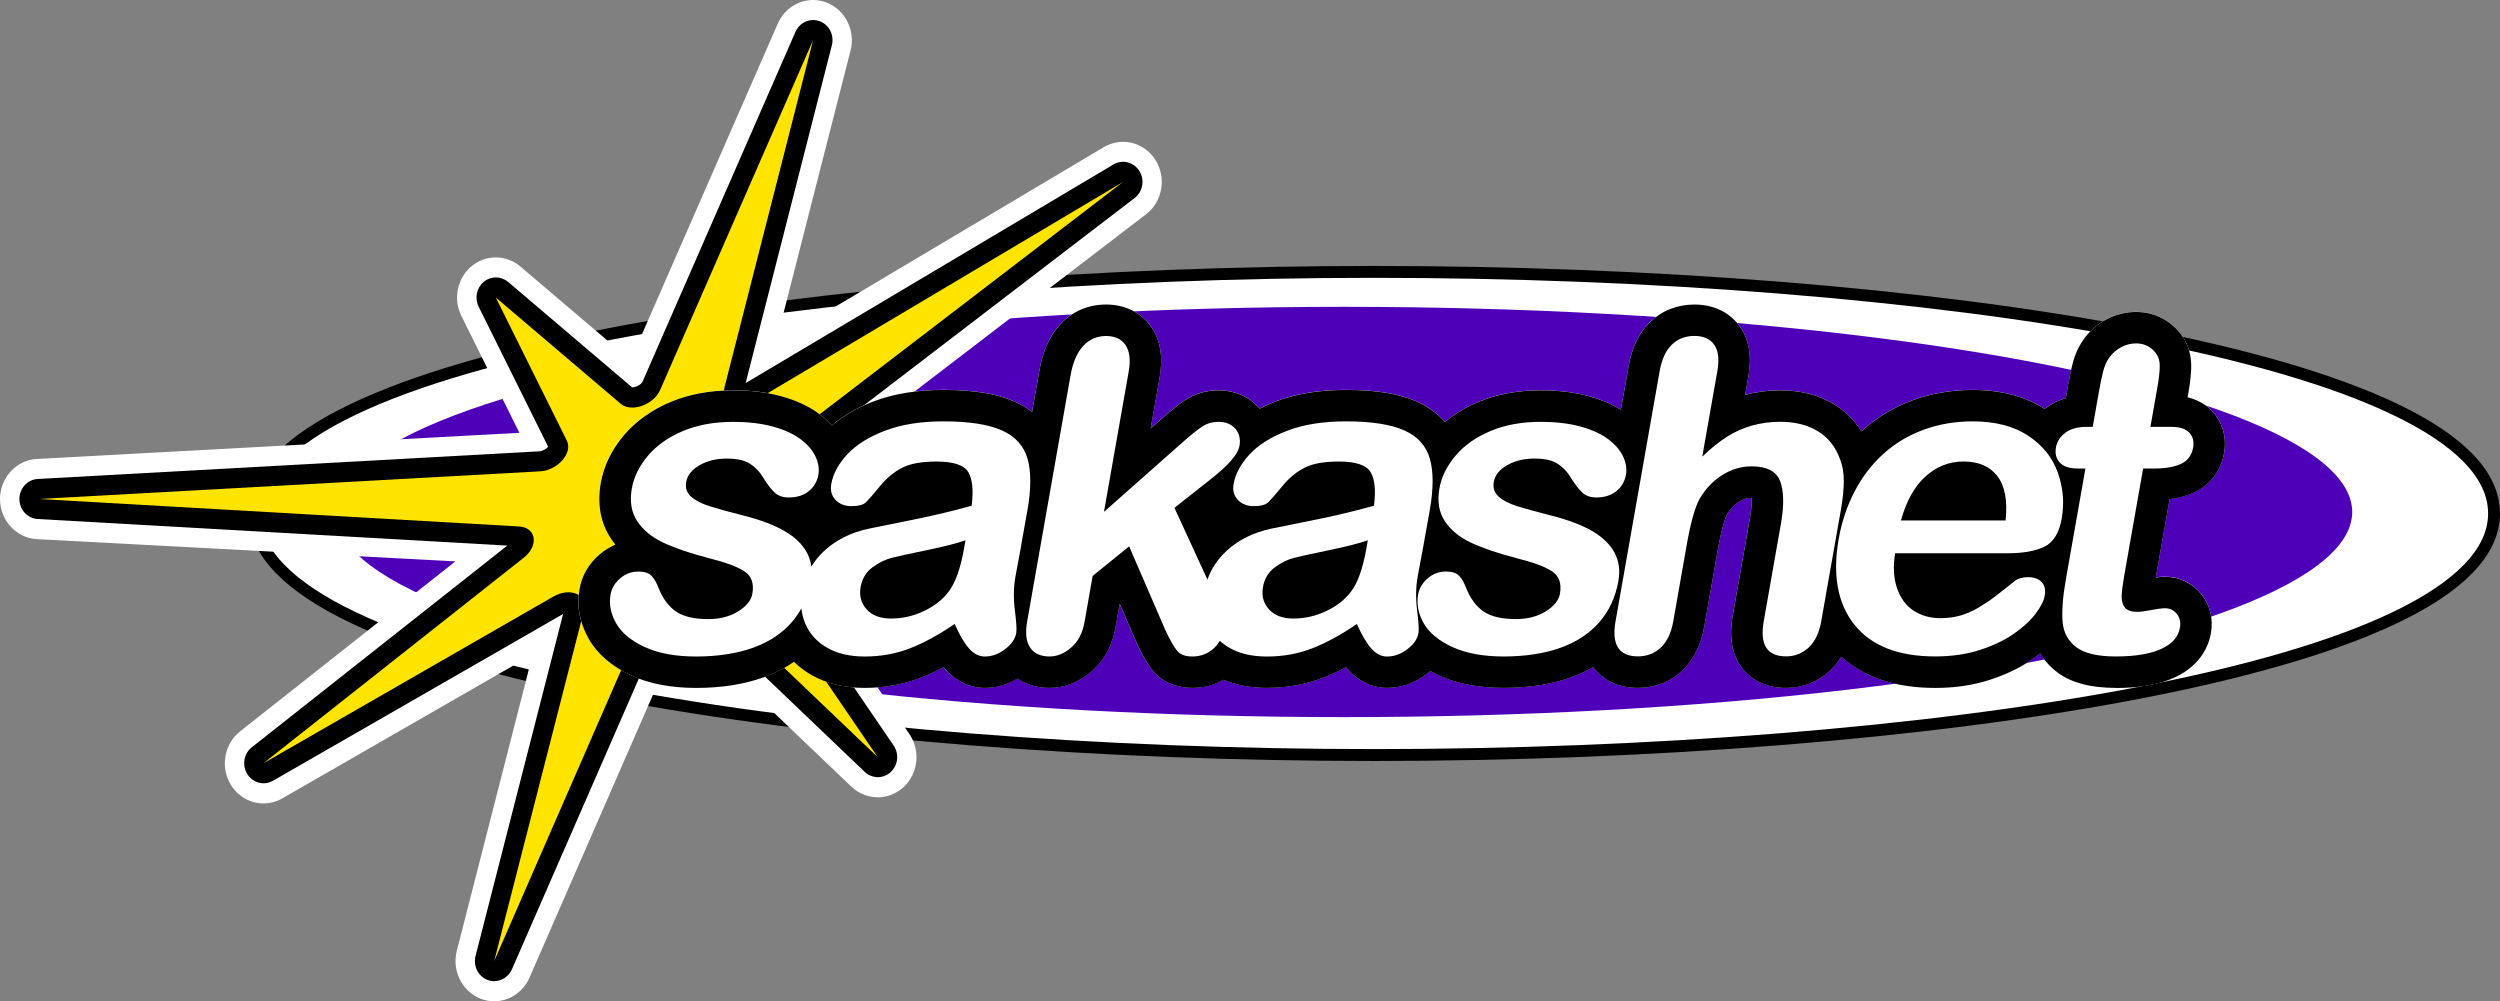 <?xml version="1.0" encoding="UTF-8"?>
<svg id="Calque_2" data-name="Calque 2" xmlns="http://www.w3.org/2000/svg" viewBox="0 0 840.72 336.72">
  <rect x="0" y="0" width="840.72" height="336.72" fill="#808080" stroke="none"/>
  <defs>
    <style>
      .cls-1 {
        fill: #ffe400;
      }

      .cls-1, .cls-2, .cls-3, .cls-4 {
        stroke-width: 0px;
      }

      .cls-3 {
        fill: #4d00b8;
      }

      .cls-4, .cls-5 {
        fill: #fff;
      }

      .cls-5 {
        stroke: #000;
        stroke-miterlimit: 10;
        stroke-width: 4px;
      }
    </style>
  </defs>
  <g id="Calque_1-2" data-name="Calque 1">
    <g>
      <path class="cls-5" d="M462.11,253.91c-182.57,0-376.61-28.47-376.61-81.24s194.04-81.24,376.61-81.24,376.61,28.47,376.61,81.24-194.04,81.24-376.61,81.24Z"/>
      <ellipse class="cls-3" cx="451.93" cy="172.17" rx="339.09" ry="68.99"/>
      <g>
        <path class="cls-4" d="M166.21,336.72c-1.49,0-2.96-.26-4.37-.78-6.34-2.33-9.95-9.44-8.23-16.17l25.52-99.69c-26.72,15.37-84.18,48.4-84.18,48.4-1.93,1.11-4.12,1.7-6.32,1.7-4.42,0-8.5-2.28-10.91-6.11-3.72-5.89-2.4-13.85,3.01-18.12l72.4-57.16-141.17-7.51C5.24,180.69-.02,174.77,0,167.78c.02-6.99,5.3-12.88,12.02-13.42l162.64-8.81-19.52-39.32c-2.81-5.66-1.38-12.68,3.41-16.68,2.31-1.93,5.21-2.99,8.18-2.99s5.94,1.09,8.27,3.06l37.06,31.53L261.56,7.93c2.11-4.82,6.77-7.93,11.88-7.93,1.49,0,2.96.26,4.36.78,6.34,2.34,9.96,9.44,8.24,16.17l-25.02,98.01c31.88-18.95,109.18-64.89,110.16-65.47,1.97-1.17,4.22-1.79,6.48-1.79,4.42,0,8.5,2.29,10.91,6.12,3.77,5.97,2.39,13.98-3.16,18.23l-97.21,74.44,109.86,7.86c6.82.49,12.15,6.42,12.13,13.49-.01,7.07-5.36,12.98-12.18,13.44l-130.86,8.92,38.66,56.65c3.86,5.66,2.98,13.36-2.05,17.93-2.38,2.16-5.43,3.35-8.6,3.35s-6.42-1.27-8.84-3.57l-56.59-54.04s-.07.07-.1.1l-51.57,118.16c-2.1,4.82-6.76,7.94-11.88,7.94Z"/>
        <path class="cls-2" d="M166.21,329.97c-.73,0-1.46-.13-2.18-.39-3.19-1.18-4.98-4.69-4.11-8.09l29.45-115.02s-97.56,56.09-97.56,56.09c-1,.57-2.09.85-3.16.85-2.13,0-4.22-1.09-5.46-3.06-1.87-2.96-1.21-6.92,1.5-9.06l85.9-67.81-158.08-8.95c-3.39-.29-5.99-3.22-5.98-6.74s2.62-6.44,6.01-6.71l168.86-9.31c1.31-.11,2.41-.92,2.94-1.54l-23.38-47.1c-1.41-2.85-.7-6.33,1.7-8.34,1.19-1,2.64-1.5,4.09-1.5s2.93.51,4.14,1.53l41.69,35.46c1.43-.05,3.11-1.03,3.52-1.97l51.41-117.61c1.08-2.48,3.45-3.97,5.94-3.97.73,0,1.46.13,2.18.39,3.19,1.18,4.98,4.69,4.12,8.08l-29,113.62c.06-.03,123.69-73.51,123.69-73.51,1.02-.61,2.14-.9,3.24-.9,2.13,0,4.21,1.08,5.46,3.06,1.89,2.99,1.2,6.99-1.58,9.12l-111.44,85.34,127.51,9.13c3.42.25,6.07,3.19,6.07,6.74,0,3.55-2.67,6.49-6.09,6.72l-138.89,9.46c-1.18.08-2.22.78-2.81,1.37l44.61,65.36c1.92,2.82,1.48,6.69-1.02,8.96-1.23,1.12-2.77,1.68-4.3,1.68s-3.17-.6-4.42-1.79l-60.07-57.37c-2.18.63-6,3.4-6.73,5.04l-51.82,118.73c-1.08,2.48-3.44,3.97-5.94,3.97Z"/>
        <path class="cls-1" d="M258.28,177.27l138.89-9.46-131.28-9.39c-5.8-.42-6.58-6.6-1.33-10.62l113.1-86.61-123.51,73.41c-5.73,3.4-11.84.83-10.5-4.41l29.78-116.69-51.42,117.61c-2.21,5.06-9.72,7.7-13.28,4.67l-42-35.73,23.9,48.15c2.01,4.04-2.91,9.83-8.76,10.29l-168.86,9.31,161.75,9.26c5.66.48,6.44,6.5,1.36,10.51l-87.52,69.09,97.46-56.03c5.71-3.28,11.68-.69,10.36,4.5l-30.23,118.08,51.81-118.73c2.21-5.06,12.33-11.38,15.9-8.36l61.26,58.5-45.77-67.07c-2.01-4.08,3-9.89,8.87-10.29Z"/>
      </g>
      <g>
        <path class="cls-4" d="M737.9,165.59c5.4-2.51,8.97-7.21,10.03-13.24.94-5.32-.47-10.32-3.97-14.07-1.63-1.74-4.26-3.73-8.29-4.71l.25-1.41c.71-4.01,1.02-7.17.96-9.65-.1-4.31-1.63-8.24-4.44-11.36-3.64-4.05-8.64-6.27-14.06-6.27-3.49,0-6.83.83-9.93,2.47-2.96,1.57-5.42,3.65-7.29,6.14-1.83,2.38-3.18,5.17-4.02,8.28-.57,2.11-1.14,4.81-1.75,8.28l-.67,3.81c-2.38.67-4.53,1.71-6.43,3.11-.23.17-.45.36-.67.54-6.56-4.25-14.72-6.41-24.27-6.41-7.05,0-13.8,1.16-20.06,3.45-6.37,2.33-12.08,5.75-16.96,10.15-.12.11-.24.23-.37.35-2.31-3.75-5.39-6.83-9.23-9.15-5.11-3.09-11.18-4.66-18.04-4.66-4.06,0-8.04.51-11.82,1.52l1.09-6.16c1.18-6.72.25-12.33-2.76-16.68-3.37-4.87-8.84-7.54-15.39-7.54-5.78,0-10.95,2.05-14.96,5.93-3.65,3.54-6.06,8.46-7.14,14.62l-2.62,14.86c-3.07-1.92-6.71-3.47-10.89-4.61-4.72-1.28-10.12-1.94-16.05-1.94-7.79,0-14.87,1.32-21.04,3.92-4.23,1.78-7.96,4.04-11.17,6.72-2.47-2.85-5.63-5.16-9.43-6.86-5.95-2.65-13.77-3.93-23.89-3.93-8.88,0-16.77,1.28-23.44,3.82-1.98.75-3.84,1.59-5.6,2.49-.06-.07-.11-.15-.18-.23-3.34-3.83-8.18-5.94-13.62-5.94-4.1,0-7.88,1.1-11.23,3.27-2.09,1.36-4.78,3.52-8.46,6.78l-3.15,2.79,3.03-17.19c1.2-6.78.28-12.45-2.73-16.85-3.38-4.94-8.82-7.66-15.31-7.66-6.08,0-11.44,2.36-15.52,6.82-3.42,3.75-5.72,8.84-6.84,15.15l-2.51,14.21c-1.75-1.36-3.7-2.56-5.88-3.53-5.95-2.65-13.77-3.93-23.89-3.93-8.88,0-16.77,1.28-23.44,3.82-5.61,2.13-10.32,4.87-14.08,8.14-1.28-1.42-2.75-2.75-4.41-3.98-3.42-2.53-7.72-4.51-12.8-5.9-4.72-1.28-10.12-1.94-16.05-1.94-7.79,0-14.87,1.32-21.04,3.92-6.41,2.7-11.69,6.47-15.7,11.19-4.15,4.89-6.76,10.29-7.77,16.03-1.25,7.11-.1,13.41,3.43,18.72.46.7.95,1.37,1.48,2.02-1.88.79-3.64,1.88-5.25,3.24-3.7,3.15-5.99,7.09-6.81,11.7-1,5.69.03,11.3,3.06,16.67,2.91,5.16,7.75,9.33,14.38,12.4,5.99,2.77,13.32,4.18,21.8,4.18s16.13-1.2,22.71-3.58c3.75-1.35,7.14-3.09,10.17-5.18,1.71,1.66,3.65,3.14,5.85,4.4,5.03,2.89,11.04,4.36,17.87,4.36s13.15-1.16,19.06-3.45c2.45-.95,4.99-2.12,7.58-3.49.13.15.25.31.38.45,3.6,4.18,8.37,6.49,13.43,6.49,3.88,0,7.56-1.06,10.99-3.13,3,2.04,6.67,3.13,10.78,3.13,5.17,0,9.97-1.89,14.26-5.61,4.19-3.64,6.87-8.62,7.96-14.8l1.39-7.88c5.7,13.19,5.72,13.23,5.77,13.33,2.03,4.32,3.69,7.15,5.36,9.18,3.07,3.73,7.79,5.78,13.31,5.78,3.78,0,7.33-.95,10.49-2.73,4.29,1.81,9.16,2.73,14.55,2.73,6.74,0,13.15-1.16,19.06-3.45,2.45-.95,4.99-2.12,7.58-3.49.13.15.25.31.38.45,3.6,4.18,8.37,6.49,13.43,6.49,4.72,0,9.15-1.55,13.19-4.6.47-.35.91-.72,1.34-1.09.94.53,1.9,1.04,2.93,1.51,5.99,2.77,13.32,4.18,21.8,4.18s16.13-1.2,22.71-3.58c2.64-.95,5.1-2.1,7.39-3.42.22.29.41.6.65.88,2.34,2.79,6.73,6.12,14.34,6.12,5.82,0,11.04-2.07,15.1-5.99,3.72-3.59,6.14-8.49,7.22-14.56l4.52-25.66c1.46-8.3,2.71-11.3,3.12-12.13,1.11-1.86,2.39-3.21,4.02-4.24,1.43-.9,2.77-1.32,4.23-1.32h.04c.08,1.35.01,3.54-.58,6.91l-5.78,32.77c-1.34,7.57-.12,13.67,3.6,18.11,2.34,2.79,6.73,6.12,14.34,6.12,5.61,0,10.74-2.02,14.83-5.84,1.46-1.36,2.72-2.92,3.78-4.67,7.64,6.97,18.23,10.51,31.58,10.51,6.52,0,12.6-.89,18.07-2.64,5.4-1.73,10.16-3.99,14.14-6.71,1.08-.74,2.11-1.5,3.08-2.28,1.48,2.5,3.44,4.7,5.91,6.51,4.68,3.44,11.06,5.11,19.52,5.11,7.98,0,14.35-1.12,19.48-3.41,6.89-3.08,11.32-8.41,12.48-15,.86-4.88-.32-9.58-3.32-13.23-3.05-3.7-7.33-5.74-12.07-5.74-.94,0-1.97.07-3.13.21l4.64-26.32c3.13-.38,5.86-1.12,8.27-2.25ZM656.27,196.84c-1.11.3-2.37.45-3.75.45-1.54,0-2.41-.34-2.95-.65h7.35c-.22.07-.44.14-.65.2Z"/>
        <path class="cls-2" d="M711.55,231.33c-8.46,0-14.84-1.67-19.52-5.11-2.46-1.81-4.44-3.99-5.92-6.5-.97.78-1.99,1.53-3.07,2.27-3.98,2.72-8.74,4.98-14.14,6.71-5.47,1.75-11.54,2.64-18.07,2.64-13.36,0-23.96-3.53-31.6-10.5-1.06,1.75-2.32,3.3-3.77,4.66-4.09,3.82-9.22,5.84-14.83,5.84-7.61,0-12-3.33-14.34-6.12-3.73-4.44-4.94-10.54-3.6-18.11l5.78-32.77c.59-3.37.66-5.55.58-6.91h-.04c-1.45,0-2.79.42-4.23,1.32-1.63,1.03-2.91,2.38-4.02,4.24-.41.83-1.66,3.83-3.12,12.13l-4.52,25.66c-1.07,6.07-3.5,10.97-7.22,14.56-4.06,3.92-9.28,5.99-15.1,5.99-7.61,0-12-3.33-14.34-6.12-.24-.28-.46-.57-.68-.87-2.29,1.32-4.75,2.46-7.36,3.41-6.57,2.38-14.21,3.58-22.71,3.58s-15.82-1.41-21.8-4.18c-1.01-.47-1.99-.97-2.93-1.5-.43.37-.87.73-1.33,1.08-4.03,3.05-8.47,4.6-13.19,4.6-5.06,0-9.82-2.3-13.43-6.49-.13-.15-.26-.3-.38-.45-2.59,1.37-5.13,2.54-7.58,3.49-5.9,2.29-12.32,3.45-19.06,3.45-5.37,0-10.25-.91-14.54-2.72-3.15,1.81-6.67,2.72-10.49,2.72-5.52,0-10.25-2.05-13.31-5.78-1.67-2.03-3.33-4.86-5.36-9.18-.05-.1-.06-.14-5.77-13.33l-1.39,7.88c-1.09,6.18-3.77,11.16-7.96,14.8-4.29,3.72-9.09,5.61-14.26,5.61-4.72,0-8.22-1.36-10.78-3.11-3.43,2.06-7.11,3.11-10.99,3.11-5.06,0-9.82-2.3-13.43-6.49-.13-.15-.26-.3-.38-.45-2.59,1.37-5.13,2.54-7.58,3.49-5.9,2.29-12.32,3.45-19.06,3.45s-12.84-1.47-17.87-4.36c-2.19-1.26-4.14-2.73-5.85-4.4-.72.5-1.46.97-2.22,1.43-.05.03-.12.07-.14.09-1.08.64-2.25,1.26-3.48,1.85l-.6.28c-1.37.63-2.57,1.12-3.72,1.54-6.58,2.38-14.22,3.58-22.71,3.58s-15.82-1.41-21.8-4.18c-6.63-3.07-11.47-7.24-14.38-12.4-3.03-5.38-4.07-10.99-3.06-16.67.82-4.62,3.11-8.55,6.81-11.7,1.61-1.37,3.37-2.45,5.25-3.24-.52-.65-1.02-1.33-1.48-2.02-3.53-5.31-4.69-11.6-3.43-18.72,1.01-5.74,3.63-11.13,7.77-16.03,4.01-4.72,9.29-8.49,15.69-11.19,6.18-2.6,13.26-3.92,21.04-3.92,5.93,0,11.33.65,16.05,1.94,5.08,1.39,9.38,3.37,12.8,5.9,1.66,1.23,3.13,2.55,4.4,3.96,3.76-3.27,8.48-5.99,14.08-8.12,6.67-2.53,14.55-3.82,23.44-3.82,10.12,0,17.94,1.29,23.89,3.93,2.16.96,4.13,2.14,5.88,3.51l2.5-14.19c1.11-6.31,3.41-11.4,6.84-15.15,4.08-4.46,9.44-6.82,15.52-6.82,6.49,0,11.92,2.72,15.31,7.66,3.01,4.4,3.92,10.07,2.73,16.85l-3.03,17.19,3.15-2.79c3.68-3.27,6.37-5.42,8.46-6.78,3.35-2.17,7.13-3.27,11.23-3.27,5.44,0,10.28,2.11,13.62,5.94.06.07.12.14.19.22,1.76-.91,3.63-1.74,5.59-2.48,6.67-2.53,14.55-3.82,23.44-3.82,10.12,0,17.94,1.29,23.89,3.93,3.75,1.67,6.92,3.99,9.41,6.85,3.21-2.69,6.95-4.94,11.19-6.72,6.18-2.6,13.26-3.92,21.04-3.92,5.93,0,11.33.65,16.05,1.94,4.17,1.14,7.83,2.68,10.89,4.6l2.62-14.85c1.09-6.16,3.49-11.07,7.14-14.62,4.01-3.88,9.18-5.93,14.96-5.93,6.56,0,12.02,2.68,15.39,7.54,3.02,4.35,3.95,9.96,2.76,16.68l-1.09,6.16c3.78-1.01,7.76-1.52,11.82-1.52,6.86,0,12.93,1.57,18.04,4.66,3.84,2.32,6.93,5.38,9.24,9.13.12-.11.24-.22.35-.32,4.88-4.4,10.59-7.82,16.96-10.15,6.26-2.29,13.01-3.45,20.06-3.45,9.54,0,17.7,2.15,24.26,6.39.22-.18.45-.35.68-.53,1.9-1.4,4.06-2.44,6.43-3.11l.67-3.81c.61-3.46,1.18-6.17,1.75-8.28.84-3.12,2.19-5.9,4.02-8.28,1.86-2.49,4.33-4.58,7.29-6.14,3.11-1.64,6.45-2.47,9.93-2.47,5.42,0,10.42,2.23,14.06,6.27,2.81,3.12,4.35,7.05,4.44,11.36.06,2.48-.25,5.64-.96,9.65l-.25,1.41c4.03.98,6.66,2.96,8.29,4.71,3.5,3.75,4.91,8.75,3.97,14.07-1.06,6.03-4.62,10.73-10.03,13.24-2.41,1.12-5.14,1.86-8.27,2.25l-4.64,26.32c1.16-.14,2.19-.21,3.13-.21,4.73,0,9.02,2.04,12.07,5.74,3,3.65,4.18,8.35,3.32,13.23-1.16,6.59-5.6,11.92-12.48,15-5.13,2.3-11.5,3.41-19.48,3.41ZM649.58,196.64c.54.31,1.41.65,2.95.65,1.38,0,2.64-.15,3.75-.45.22-.06.43-.12.65-.2h-7.35Z"/>
        <path class="cls-2" d="M251.45,168.27c-4.73-1.2-8.47-2.23-11.12-3.05-2.4-.75-3.66-1.53-4.38-2.14,0-.04,0-.08.02-.13.13-.75,1.11-1.46,1.9-1.91,1.78-1.03,3.9-1.53,6.49-1.53,3.23,0,4.55.62,4.96.88,1.09.69,1.97,1.61,2.72,2.86,1.65,2.69,3.21,4.71,4.76,6.18.22.21.46.42.73.63-1.87-.63-3.9-1.23-6.08-1.78ZM274.32,180.72c-.43-.56-.9-1.11-1.39-1.64-.11-.12-.22-.24-.34-.36-.51-.53-1.04-1.05-1.62-1.55,0,0,0,0,0,0-.57-.49-1.18-.96-1.81-1.42-.16-.11-.31-.23-.47-.34-.65-.45-1.32-.9-2.03-1.32-.95-.56-1.96-1.09-3.03-1.61.51.06,1.04.09,1.6.09,3.99,0,7.38-1.12,10.08-3.32.01,0,.02-.02.03-.03.54,1.03,1.19,1.88,1.82,2.54,1.63,1.7,3.64,2.83,5.94,3.37-3.26,1.44-6.18,3.32-8.77,5.58ZM314.76,195.82c-1.46,1.95-3.58,3.59-6.32,4.89-2.85,1.35-5.73,2.01-8.8,2.01s-3.97-1.01-4.27-1.35c-.64-.7-1-1.49-.73-3.03.26-1.5.86-2.51,1.92-3.29,1.61-1.18,3.19-1.96,4.7-2.34,2.1-.52,5.97-1.37,11.51-2.51,1.79-.37,3.44-.73,4.97-1.09-1.02,3.59-2.1,5.57-2.97,6.7ZM313.68,167.92c-3.53.81-7.86,1.72-12.87,2.7-1.9.37-3.51.69-4.85.96,1-1.09,2.33-2.65,4.07-4.77,1.78-2.16,3.73-3.78,5.78-4.82,1.36-.68,4.04-1.5,9.11-1.5,4.8,0,6.1.98,6.14.98,0,0,0,0,0,0,.21.36.74,1.57.69,4.45-2.87.76-5.57,1.43-8.07,2ZM408.83,181.39c-.77.72-1.48,1.47-2.16,2.23l-5.19-11.28,8.1-6.39c.41,2.64,1.67,4.56,2.88,5.82,1.63,1.7,3.64,2.83,5.94,3.37-3.59,1.58-6.79,3.68-9.56,6.25ZM450.07,195.82c-1.46,1.95-3.58,3.59-6.32,4.89-2.85,1.35-5.73,2.01-8.8,2.01s-3.97-1.01-4.27-1.35c-.64-.7-1-1.49-.73-3.03.26-1.5.86-2.51,1.92-3.29,1.61-1.18,3.19-1.96,4.7-2.34,2.1-.52,5.97-1.37,11.51-2.51,1.79-.37,3.44-.73,4.97-1.09-1.02,3.59-2.1,5.57-2.97,6.7ZM448.98,167.92c-3.53.81-7.86,1.72-12.87,2.7-1.9.37-3.51.69-4.85.96,1-1.09,2.33-2.65,4.07-4.77,1.78-2.16,3.73-3.78,5.78-4.82,1.36-.68,4.04-1.5,9.11-1.5,4.8,0,6.1.98,6.14.98,0,0,0,0,0,0,.21.36.74,1.57.69,4.45-2.87.76-5.57,1.43-8.07,2ZM519.36,198.71c-.11.63-.99,1.51-2.36,2.36-1.95,1.21-4.32,1.8-7.23,1.8-4.57,0-6.81-.88-7.88-1.62-1.59-1.1-2.89-2.9-3.83-5.26-.93-2.46-2.05-4.39-3.44-5.91-1.95-2.13-4.76-3.21-8.33-3.21-1,0-1.97.1-2.92.29.19-1.03.38-2.03.55-2.99.14-.77.29-1.59.45-2.45,2.19,2.19,4.86,4.05,8.02,5.53,4.15,1.96,9.64,3.83,16.36,5.57,6.62,1.66,9.28,3.04,10.29,3.72.22.15.62.42.32,2.16ZM523.04,168.27c-4.73-1.2-8.47-2.23-11.12-3.05-2.4-.75-3.66-1.53-4.38-2.14,0-.04,0-.08.02-.13.13-.75,1.11-1.46,1.9-1.91,1.78-1.03,3.9-1.53,6.49-1.53,3.23,0,4.55.62,4.96.88,1.09.69,1.97,1.61,2.72,2.86,1.65,2.69,3.21,4.71,4.76,6.18.22.21.46.42.73.63-1.87-.63-3.9-1.23-6.08-1.78ZM543.38,177.91c-1.47-1.39-3.18-2.67-5.13-3.81-.95-.56-1.96-1.09-3.03-1.61.51.06,1.04.09,1.6.09,2.94,0,5.56-.61,7.82-1.82l-1.26,7.15ZM651.08,164.14c2.71-2.45,5.73-3.64,9.24-3.64,4.48,0,6.25,1.63,7.19,2.86,1.09,1.42,1.71,3.58,1.84,6.38h-22.43c1.19-2.3,2.57-4.17,4.16-5.6ZM667.5,196.55c-1.57,1.19-3.28,2.32-5.09,3.37-1.6.93-3.2,1.61-4.76,2.03-1.56.42-3.28.63-5.13.63-2.41,0-4.41-.55-6.11-1.68-1.58-1.05-2.71-2.65-3.47-4.89-.47-1.39-.72-2.95-.76-4.67h31.91c-2.7,2.18-4.92,3.93-6.6,5.2ZM689.91,191.59c-.72-.66-1.66-1.33-2.88-1.85.95-.31,1.85-.67,2.7-1.07.27-.13.51-.29.77-.43l-.59,3.35Z"/>
        <g>
          <path class="cls-4" d="M343.43,183.21c.58-3.17,1.28-7.04,2.08-11.59,1.27-7.2,1.28-12.98.04-17.34-1.25-4.36-4.13-7.55-8.66-9.56-4.53-2.01-11.05-3.02-19.58-3.02-7.63,0-14.19,1.04-19.67,3.13-5.49,2.09-9.72,4.74-12.71,7.96-2.98,3.22-4.78,6.54-5.38,9.95-.38,2.18.09,3.97,1.44,5.37,1.34,1.4,3.1,2.1,5.28,2.1,2.42,0,4.07-.44,4.96-1.32.89-.88,2.46-2.69,4.73-5.44,2.26-2.75,4.76-4.81,7.49-6.18,2.73-1.38,6.56-2.06,11.49-2.06,5.73,0,9.3,1.2,10.7,3.59,1.4,2.39,1.77,6.15,1.11,11.27-4.29,1.19-8.24,2.19-11.87,3.02-3.63.83-7.97,1.74-13.03,2.74-5.06,1-8.23,1.63-9.51,1.92-6.1,1.28-11.17,3.79-15.19,7.53-1.73,1.61-3.16,3.38-4.32,5.28-.2-1.67-.67-3.23-1.45-4.68-1.48-2.77-3.95-5.18-7.4-7.21-3.46-2.04-8.06-3.79-13.82-5.26-4.85-1.23-8.65-2.27-11.39-3.13-2.74-.85-4.85-1.93-6.33-3.23-1.48-1.3-2.03-2.97-1.67-5.01.39-2.23,1.88-4.09,4.47-5.58,2.58-1.49,5.63-2.24,9.14-2.24s6.01.57,7.8,1.71c1.79,1.14,3.25,2.65,4.39,4.55,1.4,2.27,2.7,3.98,3.9,5.12,1.2,1.14,2.79,1.7,4.78,1.7,2.75,0,4.99-.71,6.74-2.13,1.74-1.42,2.81-3.25,3.21-5.47.36-2.04.03-4.12-.99-6.25-1.02-2.13-2.72-4.08-5.09-5.83-2.37-1.75-5.46-3.15-9.28-4.19-3.82-1.04-8.24-1.56-13.27-1.56-6.4,0-12.04,1.03-16.93,3.09-4.89,2.06-8.8,4.82-11.73,8.28-2.93,3.46-4.74,7.13-5.43,11.02-.77,4.36-.16,8.03,1.82,11.02,1.98,2.99,4.91,5.39,8.79,7.22,3.87,1.82,9,3.57,15.39,5.23,5.67,1.42,9.66,2.91,11.97,4.48,2.31,1.57,3.16,4.05,2.56,7.46-.39,2.23-1.99,4.21-4.78,5.94-2.79,1.73-6.13,2.59-10.02,2.59-4.79,0-8.41-.85-10.89-2.56-2.47-1.71-4.4-4.29-5.78-7.75-.68-1.8-1.47-3.2-2.39-4.19-.92-1-2.39-1.49-4.43-1.49-2.32,0-4.38.76-6.16,2.27-1.78,1.52-2.86,3.34-3.24,5.47-.57,3.22.05,6.43,1.86,9.63,1.8,3.2,5.01,5.87,9.61,8,4.6,2.13,10.38,3.2,17.35,3.2s13.67-.98,19.11-2.95c5.44-1.97,9.8-4.86,13.08-8.67,1.21-1.41,2.26-2.93,3.16-4.55.19,1.81.64,3.55,1.36,5.22,1.44,3.37,3.88,6.03,7.3,8,3.42,1.97,7.62,2.95,12.6,2.95,5.45,0,10.53-.91,15.23-2.74,4.71-1.82,9.73-4.56,15.06-8.21,1.55,3.55,3.14,6.27,4.75,8.14,1.61,1.87,3.41,2.81,5.4,2.81,2.37,0,4.63-.82,6.79-2.45,2.16-1.63,3.42-3.45,3.77-5.44.2-1.14.04-3.68-.46-7.64-.51-3.96-.45-7.76.2-11.41.73-3.89,1.39-7.42,1.97-10.59ZM324.19,184.49c-1.19,6.73-2.92,11.56-5.19,14.5-1.99,2.65-4.75,4.82-8.29,6.5-3.54,1.68-7.23,2.52-11.07,2.52-3.6,0-6.33-1.03-8.2-3.09-1.86-2.06-2.54-4.56-2.02-7.5.5-2.84,1.84-5.06,4.01-6.65,2.17-1.59,4.35-2.65,6.54-3.2,2.18-.54,6.09-1.4,11.72-2.56,5.63-1.16,9.96-2.26,12.99-3.31l-.49,2.77Z"/>
          <path class="cls-4" d="M476.76,193.8c.73-3.89,1.39-7.42,1.97-10.59.58-3.17,1.28-7.04,2.08-11.59,1.27-7.2,1.28-12.98.04-17.34-1.25-4.36-4.13-7.55-8.66-9.56-4.53-2.01-11.05-3.02-19.58-3.02-7.63,0-14.19,1.04-19.67,3.13-5.49,2.09-9.72,4.74-12.71,7.96-2.98,3.22-4.78,6.54-5.38,9.95-.38,2.18.09,3.97,1.44,5.37,1.34,1.4,3.1,2.1,5.28,2.1,2.42,0,4.07-.44,4.96-1.32.89-.88,2.46-2.69,4.73-5.44,2.26-2.75,4.76-4.81,7.49-6.18,2.73-1.38,6.56-2.06,11.49-2.06,5.73,0,9.3,1.2,10.7,3.59,1.4,2.39,1.77,6.15,1.11,11.27-4.29,1.19-8.24,2.19-11.87,3.02-3.63.83-7.97,1.74-13.03,2.74-5.06,1-8.23,1.63-9.51,1.92-6.1,1.28-11.17,3.79-15.19,7.53-2.99,2.78-5.12,5.99-6.4,9.63l-11.1-24.13,11.97-9.45c6.1-4.74,9.39-8.53,9.9-11.37.41-2.32-.06-4.25-1.4-5.79-1.34-1.54-3.22-2.31-5.63-2.31-2.04,0-3.86.52-5.47,1.56-1.61,1.04-4.01,2.99-7.21,5.83l-25.86,22.89,8.3-47.06c.7-3.98.35-6.99-1.04-9.03-1.39-2.04-3.58-3.06-6.57-3.06s-5.65,1.13-7.7,3.38c-2.06,2.25-3.46,5.53-4.22,9.85l-14.59,82.74c-.69,3.89-.35,6.83,1,8.82,1.36,1.99,3.53,2.98,6.51,2.98,2.56,0,5-1.01,7.32-3.02,2.32-2.01,3.81-4.89,4.47-8.64l2.72-15.42,12.27-9.95,12.17,28.15c1.59,3.37,2.91,5.69,3.96,6.97,1.05,1.28,2.76,1.92,5.13,1.92,2.75,0,5.12-.89,7.12-2.66.84-.75,1.52-1.64,2.1-2.61.96.86,2.02,1.64,3.22,2.33,3.42,1.97,7.62,2.95,12.6,2.95,5.45,0,10.53-.91,15.23-2.74,4.71-1.82,9.73-4.56,15.06-8.21,1.55,3.55,3.14,6.27,4.75,8.14,1.61,1.87,3.41,2.81,5.4,2.81,2.37,0,4.63-.82,6.79-2.45,2.16-1.63,3.42-3.45,3.77-5.44.2-1.14.04-3.68-.46-7.64-.51-3.96-.45-7.76.2-11.41ZM459.49,184.49c-1.19,6.73-2.92,11.56-5.19,14.5-1.99,2.65-4.75,4.82-8.29,6.5-3.54,1.68-7.23,2.52-11.07,2.52-3.6,0-6.33-1.03-8.2-3.09-1.86-2.06-2.54-4.56-2.02-7.5.5-2.84,1.84-5.06,4.01-6.65,2.17-1.59,4.35-2.65,6.54-3.2,2.18-.54,6.09-1.4,11.72-2.56,5.63-1.16,9.96-2.26,12.99-3.31l-.49,2.77Z"/>
          <path class="cls-4" d="M542.96,185.87c-1.48-2.77-3.95-5.18-7.4-7.21-3.46-2.04-8.06-3.79-13.82-5.26-4.85-1.23-8.65-2.27-11.39-3.13-2.74-.85-4.85-1.93-6.33-3.23-1.48-1.3-2.03-2.97-1.67-5.01.39-2.23,1.88-4.09,4.47-5.58,2.58-1.49,5.63-2.24,9.14-2.24s6.01.57,7.8,1.71c1.79,1.14,3.25,2.65,4.39,4.55,1.4,2.27,2.7,3.98,3.9,5.12,1.2,1.14,2.79,1.7,4.78,1.7,2.75,0,4.99-.71,6.74-2.13,1.74-1.42,2.81-3.25,3.21-5.47.36-2.04.03-4.12-.99-6.25-1.02-2.13-2.72-4.08-5.09-5.83-2.37-1.75-5.46-3.15-9.28-4.19-3.82-1.04-8.24-1.56-13.27-1.56-6.4,0-12.04,1.03-16.93,3.09-4.89,2.06-8.8,4.82-11.73,8.28-2.93,3.46-4.74,7.13-5.43,11.02-.77,4.36-.16,8.03,1.82,11.02,1.98,2.99,4.91,5.39,8.79,7.22,3.87,1.82,9,3.57,15.39,5.23,5.67,1.42,9.66,2.91,11.97,4.48,2.31,1.57,3.16,4.05,2.56,7.46-.39,2.23-1.99,4.21-4.78,5.94-2.79,1.73-6.13,2.59-10.02,2.59-4.79,0-8.41-.85-10.89-2.56-2.47-1.71-4.4-4.29-5.78-7.75-.68-1.8-1.47-3.2-2.39-4.19-.92-1-2.39-1.49-4.43-1.49-2.32,0-4.38.76-6.16,2.27-1.78,1.52-2.86,3.34-3.24,5.47-.57,3.22.05,6.43,1.86,9.63,1.8,3.2,5.01,5.87,9.61,8,4.6,2.13,10.38,3.2,17.35,3.2s13.67-.98,19.11-2.95c5.44-1.97,9.8-4.86,13.08-8.67,3.28-3.81,5.39-8.4,6.33-13.76.63-3.55.2-6.72-1.28-9.49Z"/>
          <path class="cls-4" d="M620.04,161.85c.03-2.87-.43-5.46-1.4-7.78-1.48-3.98-3.94-7.01-7.39-9.1-3.45-2.08-7.64-3.13-12.56-3.13-3.27,0-6.4.42-9.39,1.24-2.99.83-5.8,2.07-8.44,3.73-2.64,1.66-5.44,3.91-8.41,6.75l5.08-28.79c.68-3.89.34-6.83-1.04-8.81-1.38-1.99-3.61-2.99-6.69-2.99s-5.56.98-7.59,2.95c-2.03,1.97-3.39,4.92-4.08,8.85l-14.84,84.16c-1.39,7.87,1.12,11.8,7.52,11.8,3.08,0,5.66-1.01,7.75-3.02,2.09-2.01,3.47-4.94,4.14-8.78l4.52-25.66c1.3-7.39,2.73-12.53,4.28-15.42,1.98-3.41,4.52-6.1,7.64-8.07,3.12-1.97,6.41-2.95,9.87-2.95,5.16,0,8.38,1.67,9.64,5.01,1.26,3.34,1.34,8.12.25,14.32l-5.78,32.77c-1.39,7.87,1.12,11.8,7.52,11.8,2.94,0,5.47-1,7.6-2.98,2.13-1.99,3.53-4.93,4.22-8.82l6.56-37.18c.66-3.74,1-7.05,1.04-9.92Z"/>
          <path class="cls-4" d="M692.01,158.9c-1.81-5.07-5.14-9.2-10-12.4-4.86-3.2-11.08-4.8-18.67-4.8-5.83,0-11.3.94-16.42,2.81-5.12,1.87-9.62,4.56-13.51,8.07-3.89,3.51-7.12,7.71-9.69,12.62-2.57,4.9-4.36,10.22-5.37,15.96-2.15,12.18-.39,21.82,5.28,28.93,5.67,7.11,14.73,10.66,27.19,10.66,5.45,0,10.4-.71,14.84-2.13,4.44-1.42,8.24-3.21,11.39-5.37,3.15-2.16,5.62-4.41,7.41-6.75,1.79-2.35,2.84-4.39,3.15-6.15.35-1.99,0-3.53-1.03-4.62s-2.56-1.64-4.55-1.64c-1.85,0-3.34.43-4.49,1.28-2.82,2.27-5.1,4.08-6.85,5.4-1.75,1.33-3.63,2.57-5.63,3.73-2.01,1.16-4.02,2.01-6.03,2.56-2.02.55-4.19.82-6.51.82-3.46,0-6.47-.85-9.04-2.56-2.57-1.7-4.42-4.24-5.55-7.61-1.14-3.36-1.34-7.25-.61-11.66h37.96c5.07,0,9.13-.72,12.18-2.17,3.05-1.45,5.01-4.61,5.87-9.49.93-5.26.49-10.42-1.32-15.5ZM674.45,175.03h-35.19c1.82-6.54,4.57-11.48,8.27-14.82,3.69-3.34,7.96-5.01,12.79-5.01,5.07,0,8.87,1.65,11.39,4.94,2.52,3.29,3.44,8.26,2.74,14.89Z"/>
          <path class="cls-4" d="M736.22,145.5c-1.21-1.3-3.2-1.95-5.95-1.95h-7.11l2.33-13.22c.58-3.27.84-5.79.8-7.57-.04-1.78-.62-3.28-1.73-4.51-1.66-1.85-3.73-2.77-6.19-2.77-1.75,0-3.41.41-4.98,1.24-1.57.83-2.85,1.91-3.84,3.23-.98,1.28-1.72,2.81-2.19,4.59s-.99,4.23-1.55,7.36l-2.05,11.66h-2.13c-2.94,0-5.29.65-7.06,1.95-1.77,1.3-2.83,2.98-3.19,5.01s.08,3.72,1.31,5.05c1.23,1.33,3.25,1.99,6.05,1.99h2.56l-6.57,37.25c-1.06,6.02-1.42,10.83-1.09,14.43.33,3.6,1.89,6.42,4.66,8.46,2.77,2.04,7.18,3.06,13.25,3.06,6.4,0,11.45-.83,15.15-2.49,3.7-1.66,5.83-4.05,6.38-7.18.33-1.85-.03-3.4-1.06-4.66-1.03-1.25-2.33-1.88-3.9-1.88-1.09,0-2.64.2-4.66.6-2.01.4-3.59.6-4.73.6-2.09,0-3.5-.51-4.24-1.53-.74-1.02-1.08-2.35-1-3.98.08-1.63.38-3.97.92-7l6.29-35.68h3.63c3.84,0,6.88-.52,9.13-1.57,2.24-1.04,3.6-2.87,4.06-5.47.36-2.04-.07-3.71-1.28-5.01Z"/>
        </g>
      </g>
    </g>
  </g>
</svg>
